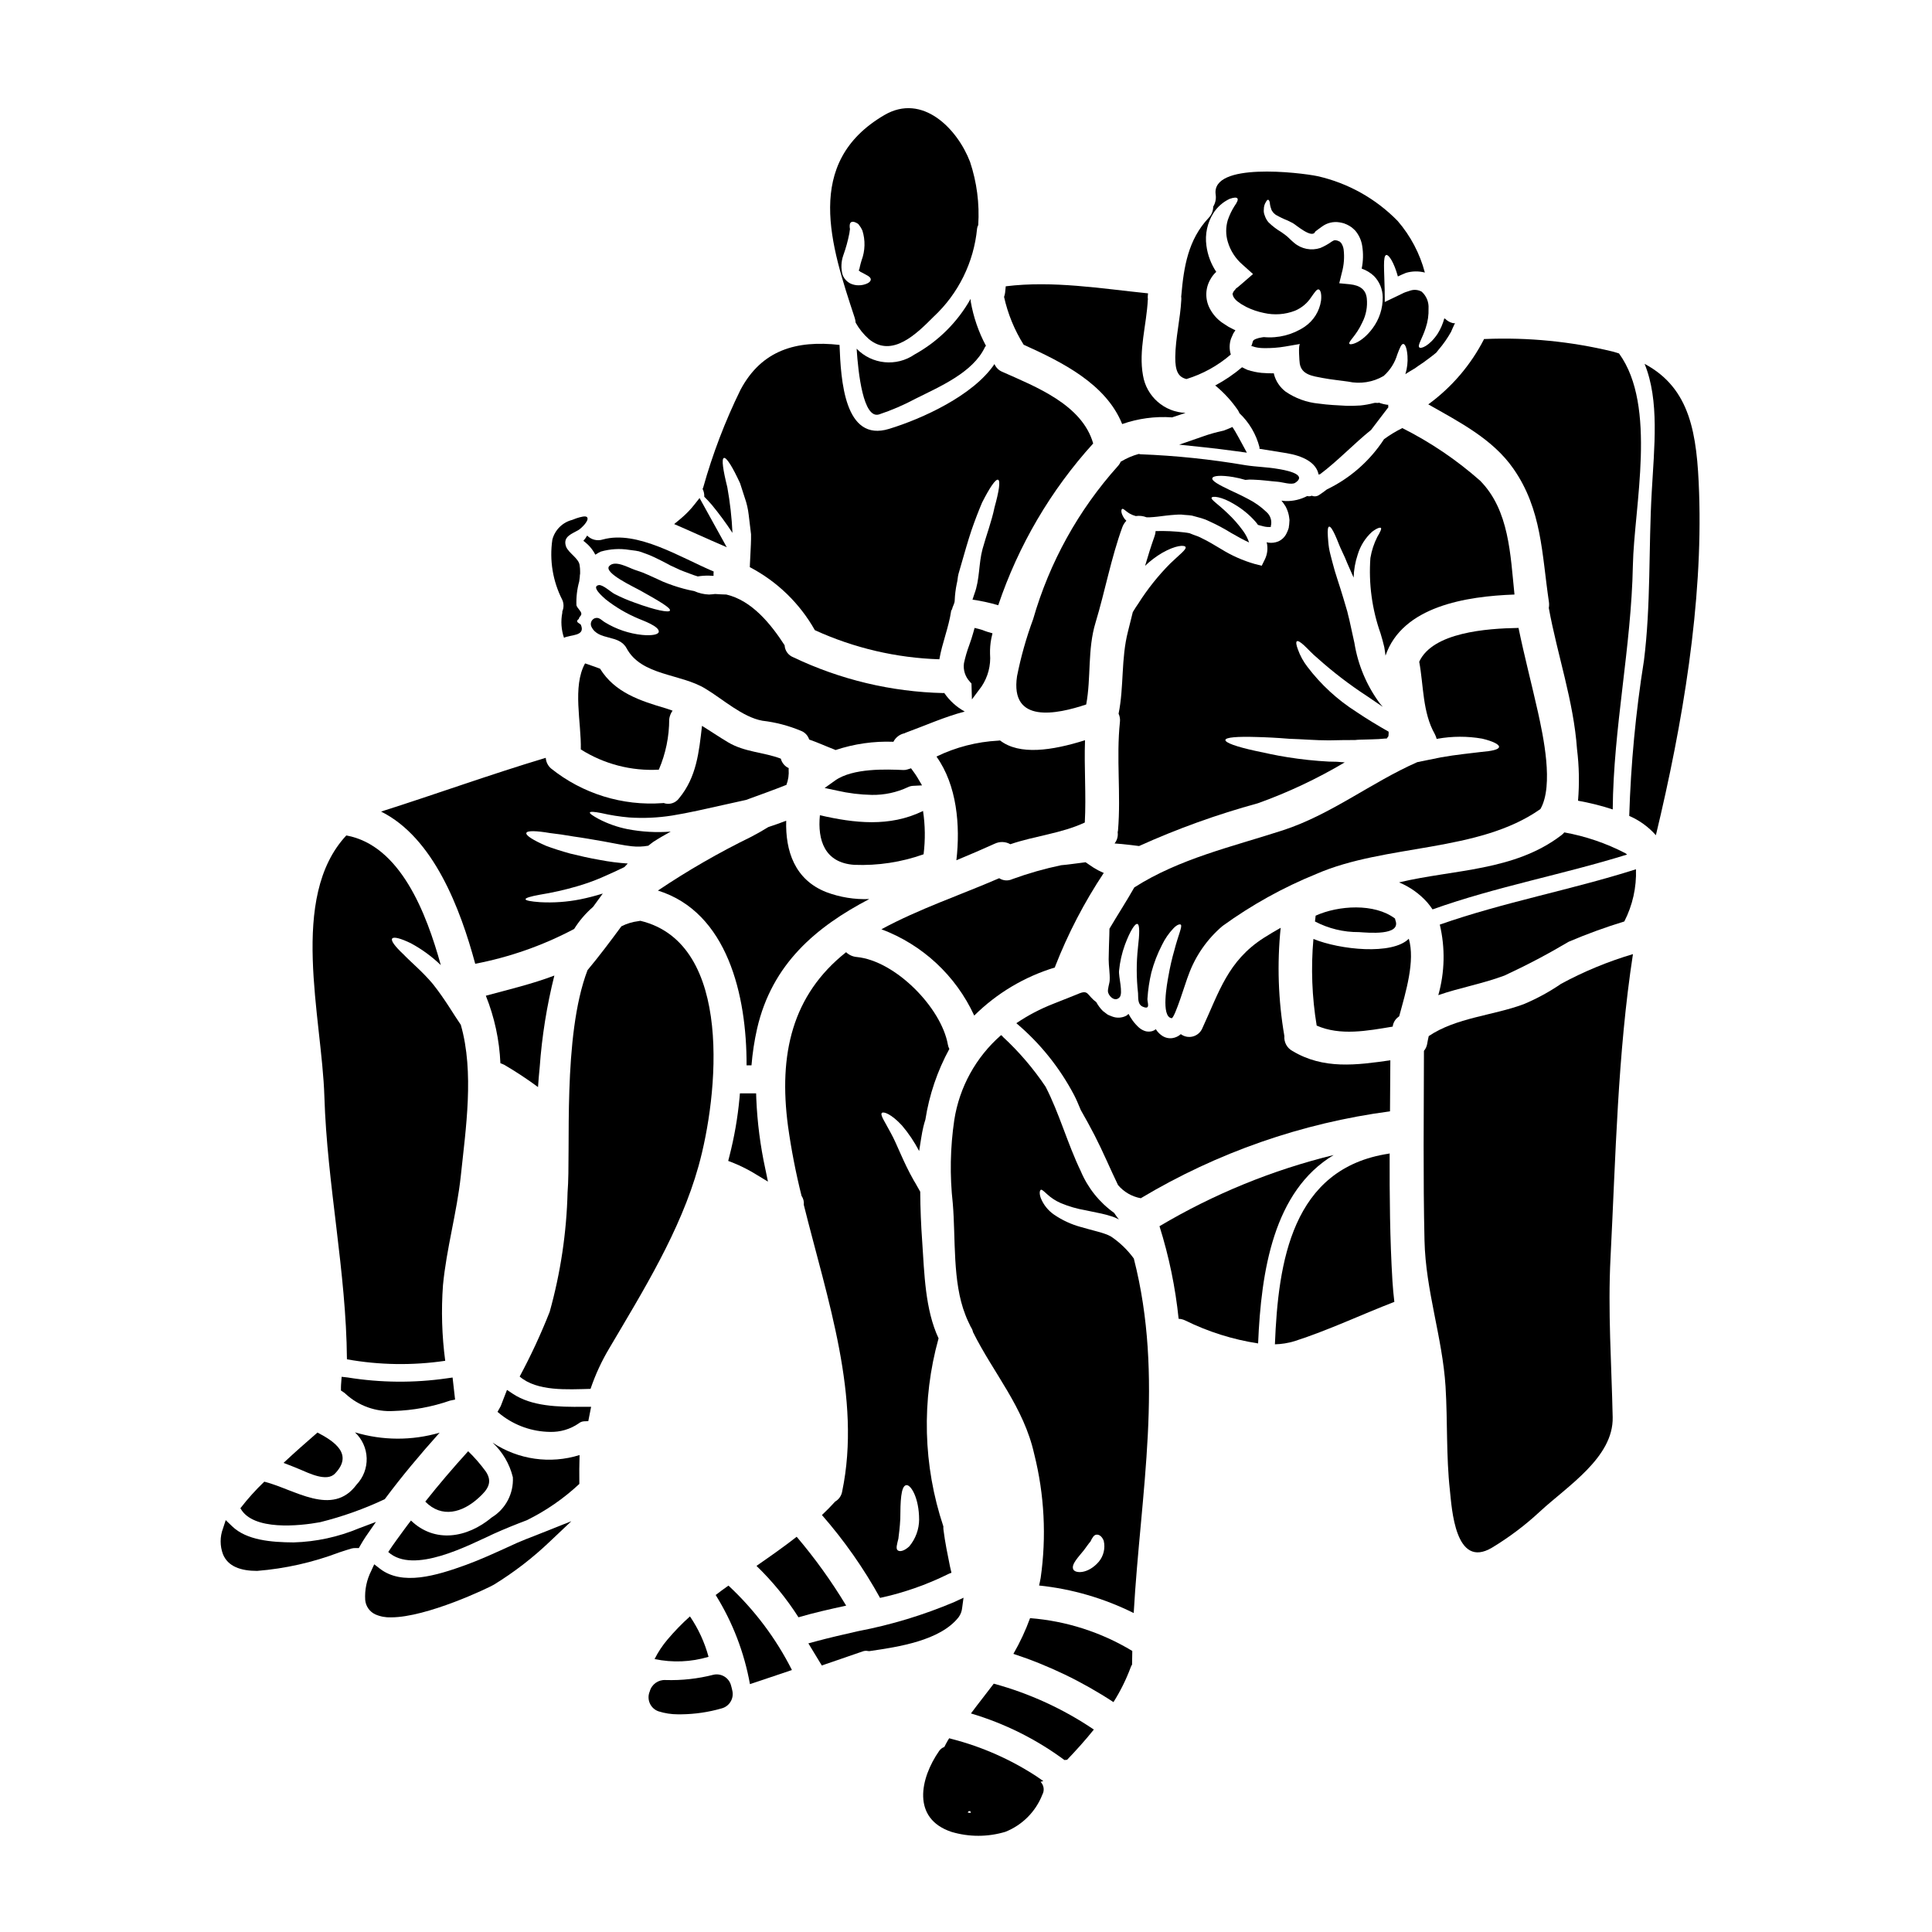 <?xml version="1.0" encoding="UTF-8"?>
<!-- Uploaded to: ICON Repo, www.iconrepo.com, Generator: ICON Repo Mixer Tools -->
<svg fill="#000000" width="800px" height="800px" version="1.1" viewBox="144 144 512 512" xmlns="http://www.w3.org/2000/svg">
 <g>
  <path d="m370.39 373.19c6.246 0.25 12.48-0.699 18.367-2.793 0.48-3.824 0.434-7.695-0.148-11.508-0.035 0.035-0.074 0.066-0.121 0.086-8.75 4.242-18.066 3.176-27.207 1.07-0.648 6.555 1.219 12.609 9.109 13.145z"/>
  <path d="m441.39 256.38c4.207-1.473 8.668-2.078 13.113-1.781 0 0.031 0 0.031 0.031 0.031 1.215-0.395 2.434-0.789 3.648-1.215-5.637-0.207-10.348-4.348-11.277-9.91-1.215-6.648 0.953-13.41 1.277-20.074h0.004c-0.004-0.031 0.008-0.062 0.027-0.086-0.055-0.336-0.066-0.676-0.027-1.012 0.027-0.203 0.027-0.395 0.059-0.59-12.52-1.277-25.133-3.414-37.711-1.871-0.059 0.59-0.117 1.156-0.176 1.719-0.055 0.375-0.145 0.742-0.27 1.098 0.996 4.488 2.754 8.773 5.191 12.668 10.148 4.586 21.805 10.352 26.109 21.023z"/>
  <path d="m523.64 385c16.855-6.023 34.508-9.227 51.562-14.539v-0.004c-0.145-0.133-0.305-0.25-0.473-0.352-5.086-2.641-10.535-4.496-16.172-5.512-0.242 0.301-0.52 0.562-0.832 0.789-12.461 9.496-28.34 8.988-42.961 12.461 2.875 1.191 5.441 3.016 7.508 5.34 0.492 0.578 0.949 1.184 1.367 1.816z"/>
  <path d="m458.43 244.45c4.324-1.332 8.324-3.543 11.746-6.5-0.426-1.375-0.406-2.852 0.062-4.211 0.176-0.418 0.359-0.789 0.535-1.215 0.027-0.031 0.148-0.301 0.148-0.301 0.031-0.055 0.07-0.102 0.117-0.145l0.145-0.238 0.207-0.324 0.004-0.004c-0.145-0.043-0.281-0.105-0.414-0.18l-1.426-0.738c-0.594-0.359-1.18-0.789-1.777-1.156v-0.004c-1.332-0.961-2.418-2.223-3.176-3.68-1.285-2.438-1.219-5.363 0.176-7.742 0.402-0.734 0.922-1.398 1.543-1.965-1.391-2.086-2.285-4.461-2.609-6.945-0.426-3.016 0.238-6.086 1.871-8.66 1.051-1.617 2.527-2.91 4.269-3.738 1.129-0.395 1.844-0.445 2.078-0.117s-0.059 1.008-0.742 1.969h-0.004c-0.75 1.18-1.359 2.445-1.809 3.769-0.562 1.875-0.562 3.879 0 5.754 0.695 2.367 2.062 4.481 3.938 6.082l2.754 2.465-3.324 2.879-0.004-0.004c-0.383 0.355-0.789 0.68-1.215 0.98-0.176 0.355-0.621 0.652-0.68 0.922-0.355 0.562-0.148 0.68 0.027 1.242 0.285 0.5 0.668 0.934 1.129 1.277l0.922 0.652 1.395 0.789h-0.004c1.469 0.723 3.027 1.25 4.629 1.574 2.754 0.633 5.633 0.426 8.266-0.598 1.766-0.746 3.262-2.008 4.305-3.617 0.891-1.246 1.426-2.106 1.93-2.019 0.445 0.059 0.859 1.039 0.652 2.938-0.402 2.82-1.977 5.34-4.332 6.945-3.184 2.137-7.008 3.109-10.828 2.754-0.148 0.031-0.301 0.031-0.445 0.059-1.215 0.18-2.363 0.594-2.434 1.012-0.031 0-0.031 0.059-0.031 0.059s0 0.027-0.027 0.059h0.004c-0.109 0.422-0.242 0.836-0.395 1.246 0.27-0.117 0.09 0 0.332 0 0.211 0.086 0.426 0.152 0.648 0.207 0.75 0.18 1.516 0.27 2.285 0.27 1.91 0.043 3.816-0.094 5.695-0.414l3.977-0.684c-0.535 0.117-0.176 4.723-0.09 5.223 0.508 2.969 3.445 3.293 6.086 3.797 2.133 0.414 4.688 0.652 6.691 0.949 3.223 0.711 6.594 0.184 9.445-1.484 1.719-1.52 2.973-3.496 3.621-5.695 0.652-1.719 1.066-2.789 1.574-2.789 0.508 0 0.98 1.098 1.129 3.176 0.113 1.629-0.078 3.269-0.562 4.832 0.648-0.414 1.273-0.832 1.969-1.215l0.328-0.203-0.004-0.004c0.027-0.016 0.059-0.023 0.09-0.031l0.176-0.117 0.742-0.535c0.535-0.355 1.039-0.711 1.574-1.066 1.18-0.891 2.363-1.719 3.324-2.551 0.203-0.27 0.414-0.535 0.621-0.789h0.004c1.25-1.461 2.356-3.043 3.293-4.723 0.234-0.594 0.504-1.156 0.738-1.66h0.004c0.086-0.223 0.184-0.441 0.293-0.652-0.199 0.062-0.418 0.062-0.621 0-0.746-0.188-1.426-0.578-1.969-1.125-0.09-0.031-0.148-0.09-0.238-0.117v-0.004c-0.379 1.426-0.969 2.785-1.746 4.035-2.168 3.289-4.543 4.152-4.894 3.648-0.504-0.562 0.789-2.285 1.719-5.191h-0.004c0.555-1.648 0.805-3.379 0.742-5.117 0.109-1.68-0.559-3.316-1.809-4.445-0.883-0.496-1.934-0.613-2.906-0.328-0.594 0.234-1.215 0.355-1.812 0.621-0.594 0.27-1.215 0.594-1.777 0.863l-3.293 1.574-0.027-3.113c-0.09-5.195-0.535-9.172 0.445-9.348 0.652-0.086 2.016 1.93 3.055 5.695 0.68-0.355 1.395-0.621 2.137-0.949h-0.004c1.633-0.48 3.367-0.512 5.016-0.086-1.328-5.051-3.797-9.727-7.211-13.68-5.789-5.926-13.172-10.051-21.254-11.871-4.746-0.977-28.219-3.766-26.969 4.894v0.004c0.164 1.102-0.07 2.227-0.656 3.176 0.004 1.121-0.43 2.195-1.215 2.996-5.43 5.754-6.586 12.988-7.238 20.59 0 0.09-0.031 0.148-0.031 0.238 0.039 0.285 0.051 0.574 0.031 0.859-0.27 5.117-1.543 10.09-1.602 15.191-0.023 3.625 0.746 5.285 2.973 5.824zm20.504-44.977-0.004-0.004c-0.012-0.695 0.184-1.383 0.562-1.965 0.207-0.395 0.418-0.594 0.594-0.562s0.297 0.27 0.414 0.68c0.039 0.578 0.16 1.148 0.359 1.691 0.074 0.312 0.227 0.598 0.445 0.832 0.145 0.328 0.504 0.504 0.789 0.789v-0.004c1.012 0.578 2.062 1.086 3.148 1.512l1.367 0.684c0.789 0.414 5.164 4.301 5.934 2.254 0.059-0.09 0.918-0.684 1.84-1.367l-0.004 0.004c1.316-0.961 2.961-1.355 4.57-1.098 0.414 0.062 0.824 0.156 1.227 0.277l0.738 0.301v-0.004c0.445 0.211 0.871 0.457 1.273 0.742 0.328 0.27 0.652 0.562 0.953 0.863v-0.004c0.996 1.176 1.645 2.602 1.867 4.125 0.312 1.98 0.262 4-0.145 5.965 1.215 0.418 2.324 1.086 3.262 1.969 1.461 1.5 2.289 3.508 2.312 5.606 0.035 2.977-0.914 5.879-2.699 8.266-2.91 3.938-5.996 4.543-6.141 4.066-0.328-0.562 1.805-2.074 3.441-5.668v-0.004c0.992-1.949 1.398-4.141 1.18-6.316-0.238-2.312-1.723-3.473-4.484-3.766l-2.816-0.27 0.684-2.789c0.566-2.016 0.727-4.121 0.473-6.199-0.09-0.617-0.324-1.207-0.68-1.719-0.086-0.062-0.164-0.133-0.234-0.211-0.031-0.031-0.062-0.031-0.062-0.09l-0.68-0.297c-0.117-0.031-0.207-0.031-0.297-0.059-0.395-0.059-0.418-0.148-1.156 0.297h-0.004c-0.953 0.684-1.977 1.262-3.059 1.719-2.391 0.793-5.023 0.277-6.941-1.359-0.828-0.684-1.305-1.219-1.777-1.633l-0.445-0.355c-0.059-0.055-0.117-0.105-0.18-0.148l-0.207-0.148c-0.27-0.176-0.531-0.395-0.789-0.562v-0.004c-1.227-0.723-2.363-1.586-3.383-2.582-0.461-0.527-0.801-1.145-1.008-1.809-0.227-0.52-0.312-1.086-0.242-1.648z"/>
  <path d="m428.61 434.13c0.59 1.125 1.18 2.519 1.805 4.035 1.273 2.223 2.523 4.481 3.68 6.734 2.223 4.328 4.094 8.812 6.203 13.176l0.004-0.004c1.543 1.82 3.672 3.047 6.019 3.473 20.215-12.102 42.688-19.938 66.043-23.027l0.09-13.527c-8.93 1.273-17.711 2.492-25.977-2.492-1.418-0.777-2.246-2.32-2.106-3.934-1.633-9.477-1.961-19.129-0.98-28.691-1.512 0.863-3.027 1.75-4.512 2.699-9.523 6.113-11.809 14.359-16.227 23.883-0.438 1.078-1.352 1.891-2.473 2.207-1.117 0.312-2.32 0.09-3.254-0.602-0.605 0.547-1.359 0.91-2.164 1.039-0.941 0.148-1.902-0.051-2.703-0.566-0.543-0.348-1.027-0.789-1.422-1.305-0.125-0.148-0.234-0.305-0.328-0.477-0.277 0.23-0.602 0.406-0.949 0.508-0.57 0.156-1.176 0.164-1.75 0.027-0.66-0.191-1.266-0.523-1.781-0.98-0.637-0.578-1.215-1.227-1.719-1.93-0.383-0.539-0.73-1.102-1.039-1.688-0.172 0.176-0.363 0.332-0.562 0.473-1.176 0.621-2.562 0.699-3.797 0.211l-0.68-0.27-0.328-0.145-0.18-0.09-0.395-0.297c-0.059-0.031-0.859-0.652-0.859-0.652-0.695-0.699-1.285-1.496-1.754-2.363-2.582-1.871-1.93-3.445-4.926-2.106-0.625 0.266-1.215 0.504-1.844 0.738-1.512 0.621-3.023 1.18-4.566 1.812h0.008c-3.465 1.344-6.766 3.074-9.844 5.16 6.262 5.281 11.445 11.723 15.266 18.969z"/>
  <path d="m423.56 400.39c0.023-0.074 0.039-0.156 0.051-0.234 3.402-8.715 7.731-17.043 12.906-24.832l-0.27-0.09h0.004c-0.852-0.379-1.672-0.812-2.461-1.309-0.789-0.504-1.426-0.977-1.969-1.336v0.004c-0.035-0.039-0.074-0.066-0.121-0.09-2.254 0.266-4.449 0.621-6.496 0.789-4.383 0.918-8.695 2.144-12.906 3.676-1.129 0.535-2.453 0.449-3.5-0.234-10.352 4.481-21.254 8.129-31.211 13.527h-0.004c10.895 4.086 19.734 12.305 24.598 22.875 5.977-5.93 13.32-10.305 21.379-12.746z"/>
  <path d="m384.65 352.59c0.398-0.191 0.828-0.305 1.27-0.332l2.43-0.125-1.234-2.094c-0.328-0.543-0.68-1.07-1.062-1.574l-0.617-0.855-1 0.316c-0.348 0.109-0.719 0.156-1.086 0.137-4.328-0.184-13.312-0.578-18.055 2.793l-2.754 1.969 3.285 0.695v0.004c3.023 0.691 6.109 1.074 9.207 1.133 3.324 0.055 6.613-0.652 9.617-2.066z"/>
  <path d="m298.6 287.32c0.395 0.301 0.738 0.594 1.125 0.953l0.004-0.004c0.832 0.789 1.523 1.711 2.043 2.731 0.469-0.32 0.969-0.602 1.484-0.832 2.441-0.695 5.004-0.848 7.508-0.445 0.594 0.059 1.18 0.148 1.777 0.234l0.418 0.09 0.234 0.027 0.117 0.031 0.359 0.117h0.059l0.738 0.27 0.004 0.004c1.047 0.344 2.07 0.758 3.059 1.242 1.066 0.508 2.106 1.039 2.906 1.457 0.805 0.465 1.637 0.883 2.492 1.242 1.512 0.789 3.289 1.34 4.891 1.969 0.395 0.117 0.711 0.234 1.098 0.355h0.004c0.992-0.168 1.996-0.234 3-0.207 0.395 0 0.789 0.027 1.18 0.059v0.004c-0.02-0.387-0.008-0.773 0.031-1.16-8.695-3.652-20.234-11.02-29.375-8.484-1.469 0.465-3.074 0.066-4.152-1.039-0.277 0.5-0.613 0.965-1.004 1.387z"/>
  <path d="m293.02 306.02c-0.016 0.117-0.016 0.238 0 0.355-0.441 2.219-0.285 4.508 0.445 6.644 1.629-0.863 5.781-0.355 4.481-3.414-0.148-0.328-0.949-0.531-0.98-0.918-0.059-0.508 0.445-0.508 0.477-0.789 0-0.418 0.621-0.652 0.621-1.246-0.031-0.738-1.129-1.484-1.309-2.281l0.004 0.004c-0.078-2.125 0.172-4.25 0.742-6.301 0.059-0.395 0.086-0.742 0.145-1.129 0.004-0.316 0.031-0.637 0.094-0.949 0-0.445 0-0.891-0.031-1.336 0.031-0.059-0.086-0.477-0.086-0.711-0.09-1.93-2.969-3.352-3.621-5.117-0.922-2.672 1.602-3.352 3.383-4.422 0.625-0.395 2.82-2.438 2.227-3.293-0.328-0.535-1.75-0.117-2.852 0.234-0.445 0.176-0.859 0.328-1.098 0.418v0.004c-2.582 0.648-4.606 2.652-5.281 5.227-0.809 5.477 0.117 11.066 2.641 15.992 0.418 0.965 0.418 2.062 0 3.027z"/>
  <path d="m370.75 229.5c0.906 1.625 2.082 3.09 3.473 4.328 6.199 5.191 12.785-1.484 17.176-5.875 6.586-6.125 10.691-14.457 11.539-23.41 0.039-0.312 0.141-0.617 0.301-0.887 0.371-5.676-0.367-11.371-2.168-16.766-3.348-8.754-12.594-18.305-22.695-12.402-21.57 12.594-14.168 34.637-7.871 53.73 0.137 0.414 0.219 0.844 0.246 1.281zm-3.473-12.73c-0.449-1.688-0.375-3.473 0.207-5.117 0.684-1.895 1.219-3.84 1.602-5.816 0.031-0.328 0.062-0.531 0.121-0.859 0.117-0.27-0.059-0.652-0.031-0.922-0.027-0.594 0.09-1.008 0.395-1.18 0.305-0.172 0.711-0.148 1.246 0.117 0.27 0.176 0.562 0.203 0.832 0.621 0.355 0.445 0.652 0.934 0.887 1.453 0.82 2.59 0.746 5.383-0.207 7.926-0.395 1.242-0.594 2.363-0.621 2.465-0.207 0.059-0.117-0.031-0.148 0.145 0.207 0.148 0.301 0.418 0.684 0.535 1.273 0.711 2.551 1.18 2.519 1.93 0 0.355-0.27 0.68-0.789 0.98v-0.004c-0.762 0.383-1.609 0.578-2.465 0.562-0.715 0-1.422-0.148-2.078-0.441-1.004-0.484-1.777-1.344-2.152-2.394z"/>
  <path d="m328.98 285.67c1.242 0.562 2.473 1.113 3.68 1.637l3.938 1.715-7.207-13.035-1.34 1.695v0.004c-1.051 1.34-2.238 2.566-3.539 3.664l-1.852 1.535 2.203 0.957c1.391 0.602 2.766 1.223 4.117 1.828z"/>
  <path d="m332.6 277.74c1.973 2.391 3.812 4.887 5.512 7.477-0.188-4.059-0.645-8.102-1.367-12.102-1.125-4.512-1.574-7.477-0.918-7.746 0.656-0.27 2.254 2.254 4.301 6.691 0.395 1.18 0.789 2.461 1.242 3.856h0.004c0.516 1.461 0.863 2.977 1.039 4.512 0.207 1.629 0.414 3.348 0.621 5.16 0.031 1.777-0.086 3.621-0.176 5.512-0.027 0.789-0.059 1.574-0.117 2.344l-0.031 0.863v-0.004c7.238 3.785 13.227 9.586 17.238 16.699 10.375 4.738 21.59 7.359 32.992 7.715 0.738-4.301 2.465-8.395 3.117-12.758 0-0.176 0.176-0.355 0.266-0.535 0.117-0.738 0.684-1.484 0.684-2.281 0.059-1.523 0.246-3.043 0.562-4.539 0.234-0.832 0.207-1.66 0.445-2.523 0.207-0.789 0.445-1.574 0.68-2.363 0.922-3.203 1.812-6.348 2.731-9.109 0.98-2.852 1.969-5.371 2.848-7.445 2.019-3.977 3.594-6.297 4.242-6.023 0.648 0.277 0.238 3.023-0.949 7.297-0.789 3.824-2.164 7.356-3.172 11.02-1.07 3.918-0.711 8.074-2.168 11.93-0.176 0.531-0.328 1.008-0.504 1.512v0.008c2.309 0.332 4.59 0.828 6.824 1.484 5.348-15.871 13.914-30.465 25.16-42.871-2.93-10.301-15.207-15.027-24.113-18.996-0.926-0.387-1.66-1.121-2.047-2.047-5.609 8.336-19.168 14.508-27.922 17.176-11.867 3.652-12.785-12.965-13.141-22.25-11.391-1.273-20.621 1.309-26.258 11.926-4.074 8.316-7.383 16.984-9.879 25.902-0.035 0.117-0.086 0.227-0.152 0.328 0.324 0.641 0.477 1.355 0.445 2.074 0.598 0.594 1.27 1.305 1.961 2.109z"/>
  <path d="m401.22 223.21c-3.484 6.188-8.621 11.285-14.836 14.719-4.805 3.316-11.305 2.676-15.367-1.516 0.418 6.438 1.75 18.691 5.934 17.418 3.367-1.121 6.633-2.531 9.762-4.211 6.297-3.148 15.102-6.883 18.273-13.559 0.059-0.176 0.207-0.27 0.301-0.418v-0.004c-1.965-3.676-3.324-7.641-4.035-11.746-0.031-0.227 0-0.445-0.031-0.684z"/>
  <path d="m365.32 541.94c-1.125 1.246-2.281 2.406-3.5 3.562h0.004c5.902 6.75 11.062 14.109 15.398 21.957 6.246-1.348 12.305-3.465 18.035-6.297 0.289-0.145 0.586-0.266 0.891-0.359-0.148-0.648-0.297-1.242-0.395-1.688-0.652-3.234-1.309-6.406-1.719-9.676-0.039-0.305-0.051-0.613-0.031-0.918-5.383-16.117-5.828-33.473-1.273-49.844-3.59-7.656-3.766-17.297-4.328-25.512-0.328-4.512-0.504-8.988-0.535-13.355l-1.328-2.348-0.395-0.652c-2.879-5.074-4.394-9.551-6.055-12.52-1.484-2.848-2.969-4.894-2.363-5.367 0.477-0.395 2.551 0.355 5.281 3.32l0.004-0.004c1.773 2.086 3.305 4.367 4.57 6.797 0.395-2.363 0.68-4.598 1.125-6.438 0.176-0.707 0.355-1.336 0.535-1.898v-0.004c1.023-6.559 3.172-12.891 6.348-18.719-0.199-0.359-0.336-0.75-0.395-1.156-1.75-9.82-13.945-22.223-24.152-23.203h0.004c-1.059-0.09-2.055-0.539-2.82-1.273-14.332 11.363-17.922 27.086-15.398 46.074 0.867 6.227 2.066 12.398 3.59 18.5 0.48 0.688 0.691 1.527 0.594 2.359 6.231 25.07 15.352 51.121 10.176 75.965-0.184 1.133-0.871 2.125-1.867 2.695zm16.762 9.793c0.148-1.156 0.395-3.027 0.504-5.223 0.031-4.422 0.117-8.691 1.574-8.93 1.242-0.207 3.414 3.473 3.414 9.109h0.004c-0.016 2.606-0.941 5.121-2.613 7.117-1.367 1.277-2.519 1.457-3.027 1.07-0.625-0.414-0.207-1.66 0.148-3.144z"/>
  <path d="m269.94 399.41c9.125-1.75 17.938-4.848 26.148-9.191 0.031 0 0.031 0 0.059-0.031h0.004c1.367-2.191 3.059-4.16 5.012-5.848 0.863-1.18 1.723-2.363 2.582-3.543-1.969 0.617-3.969 1.133-5.992 1.543-3.5 0.691-7.07 0.941-10.629 0.746-2.523-0.18-3.856-0.449-3.856-0.789s1.336-0.742 3.738-1.18c3.336-0.539 6.633-1.281 9.879-2.223 2.211-0.637 4.383-1.41 6.5-2.316 1.18-0.535 2.402-1.07 3.648-1.633 0.789-0.355 1.602-0.789 2.434-1.156 0.297-0.328 0.594-0.652 0.891-0.949h-0.004c-2.481-0.16-4.949-0.477-7.387-0.949-2.785-0.477-5.461-1.098-7.871-1.691-2.434-0.68-4.602-1.367-6.379-2.047-3.414-1.484-5.43-2.754-5.223-3.414 0.203-0.656 2.582-0.594 6.262 0.031 1.812 0.203 3.938 0.504 6.297 0.918 2.402 0.328 4.984 0.789 7.801 1.273 2.816 0.488 5.434 1.098 7.566 1.309h-0.004c1.465 0.164 2.945 0.113 4.394-0.148 0.445-0.324 0.863-0.707 1.309-1.008 1.512-0.98 3.055-1.871 4.629-2.727h-0.004c-3.828 0.289-7.68 0.07-11.453-0.656-2.644-0.527-5.203-1.426-7.598-2.672-1.629-0.891-2.492-1.48-2.363-1.746 0.129-0.27 1.129-0.207 2.938 0.145 2.465 0.57 4.961 0.965 7.481 1.18 3.785 0.254 7.586 0.086 11.336-0.504 4.301-0.684 9.109-1.812 14.328-2.969l5.312-1.18c3.543-1.305 7.086-2.551 10.559-3.938v0.004c0.035-0.023 0.078-0.035 0.117-0.031 0.504-1.305 0.707-2.703 0.598-4.094-0.031-0.117 0.031-0.234 0.031-0.355-1.047-0.48-1.82-1.406-2.109-2.523-4.629-1.75-9.52-1.691-13.973-4.328-2.344-1.395-4.598-2.938-6.91-4.359-0.789 6.883-1.426 13.559-6.055 19.168h-0.004c-0.926 1.309-2.617 1.832-4.125 1.273-0.086 0-0.148 0.031-0.234 0.031-10.672 0.793-21.246-2.488-29.594-9.184-0.824-0.715-1.324-1.73-1.395-2.816-14.656 4.387-29.047 9.613-43.641 14.242 13.941 6.934 21.031 25.828 24.949 40.336z"/>
  <path d="m374.37 382.26c-3.883 0.156-7.754-0.469-11.391-1.836-8.395-3.293-10.859-10.945-10.629-18.93-1.543 0.594-3.113 1.156-4.746 1.691-1.484 0.918-2.996 1.777-4.481 2.551h0.004c-8.578 4.184-16.855 8.949-24.773 14.273 18.426 5.723 23.559 27.77 23.496 46.312h1.305c0.262-3.266 0.758-6.508 1.48-9.703 3.953-17.238 15.73-27.031 29.734-34.359z"/>
  <path d="m346.04 335c3.512 0.406 6.945 1.305 10.207 2.668 1.047 0.391 1.859 1.246 2.191 2.312 2.285 0.789 4.484 1.812 6.738 2.668 0.086 0.031 0.145 0.09 0.234 0.121l0.004 0.004c4.941-1.648 10.141-2.391 15.348-2.195 0.598-1.164 1.688-1.996 2.969-2.258 0.066-0.047 0.137-0.086 0.211-0.117 5.281-1.93 10.383-4.242 15.723-5.637-2.172-1.195-4.031-2.883-5.43-4.926-0.059 0-0.117 0.031-0.207 0.031-13.793-0.312-27.367-3.551-39.816-9.496-1.316-0.52-2.211-1.762-2.281-3.176-3.68-5.668-8.66-11.84-15.43-13.441-0.891-0.027-1.871-0.059-2.996-0.145-0.508 0.059-1.012 0.117-1.602 0.145-1.359-0.047-2.695-0.359-3.938-0.918-0.508-0.117-0.98-0.176-1.457-0.301v0.004c-1.824-0.426-3.617-0.969-5.367-1.629-0.973-0.348-1.926-0.754-2.852-1.219-0.859-0.395-1.719-0.789-2.609-1.18-0.922-0.43-1.875-0.797-2.848-1.098l-0.68-0.234c-1.633-0.562-5.164-2.641-6.691-0.98-1.66 1.781 6.691 5.609 8.246 6.5 4.988 2.789 8.133 4.629 7.832 5.309-0.234 0.594-3.793-0.059-9.344-2.106v-0.004c-1.82-0.637-3.594-1.398-5.312-2.281-0.949-0.477-3.148-2.551-4.215-2.363-2.106 0.395 1.098 3.113 1.871 3.797v0.004c2.664 2.09 5.598 3.812 8.723 5.113 0.922 0.414 5.582 2.016 5.312 3.5-0.121 0.68-1.781 1.039-4.394 0.789h0.004c-3.488-0.363-6.848-1.5-9.844-3.324-0.953-0.562-1.605-1.543-2.789-1.07-0.418 0.188-0.738 0.539-0.891 0.973-0.148 0.434-0.109 0.91 0.105 1.316 1.871 3.707 7.269 1.898 9.285 5.637 3.938 7.328 14.332 6.691 20.887 10.711 4.539 2.711 9.82 7.543 15.102 8.496z"/>
  <path d="m344.38 433.75h-4.293l-0.117 1.348h-0.004c-0.48 5.156-1.371 10.27-2.66 15.285l-0.324 1.27 1.23 0.469 0.004 0.004c2.227 0.895 4.371 1.988 6.402 3.262l2.898 1.75-0.688-3.312c-1.336-6.137-2.137-12.375-2.402-18.645z"/>
  <path d="m522.51 251.16c8.188 4.656 17.059 9.168 22.52 17 7.598 10.828 7.566 22.695 9.445 35.332 0.078 0.543 0.07 1.094-0.027 1.633 2.281 12.488 6.586 24.688 7.477 37.391 0.562 4.539 0.652 9.121 0.27 13.68 3.113 0.559 6.188 1.332 9.195 2.312 0.176-21.648 4.926-42.992 5.34-64.68 0.324-15.633 6.496-42.219-3.68-56.164-0.562-0.148-1.098-0.328-1.691-0.504-11.043-2.672-22.406-3.789-33.762-3.32-0.098 0.016-0.199 0.016-0.297 0-3.5 6.856-8.566 12.785-14.789 17.32z"/>
  <path d="m492.66 386.66c-0.059 0.504-0.117 1.039-0.176 1.543 3.594 1.883 7.598 2.852 11.656 2.816 2.363 0.148 11.305 1.039 9.645-3.172-0.043-0.137-0.074-0.273-0.09-0.418-5.43-4.125-15.012-3.496-21.035-0.77z"/>
  <path d="m551.54 332.57c-1.66-7.418-3.59-14.75-5.117-22.164-8.512 0.145-22.727 1.18-26.316 8.957 1.18 6.379 0.863 13.41 4.125 19.168v0.004c0.215 0.414 0.383 0.852 0.504 1.301 0.082-0.004 0.164-0.023 0.238-0.059 3.902-0.695 7.898-0.707 11.805-0.027 2.879 0.68 4.539 1.543 4.481 2.191-0.059 0.711-1.902 1.098-4.777 1.34-2.727 0.355-6.469 0.68-10.629 1.426-2.195 0.445-4.301 0.891-6.262 1.273-12.254 5.398-22.727 13.855-35.633 18.066-13.438 4.359-27.355 7.477-39.359 15.133-2.074 3.676-4.422 7.266-6.586 10.945 0 0.504 0 1.008-0.031 1.574-0.059 1.867-0.145 4.121-0.176 6.527 0 1.84 0.359 3.738 0.27 5.547-0.027 0.895-0.652 2.438-0.414 3.266 0.395 1.273 1.93 2.461 3.023 1.273 1.039-1.07-0.324-5.578-0.117-7.086l-0.004 0.004c0.223-2.344 0.746-4.648 1.555-6.859 1.367-3.648 2.641-5.668 3.293-5.512s0.594 2.613 0.148 6.297h0.004c-0.438 4.004-0.426 8.047 0.027 12.051 0.09 1.156-0.207 2.969 1.273 3.59 2.168 0.922 1.129-1.18 1.215-2.164l0.004-0.004c0.152-2.328 0.5-4.641 1.039-6.914 0.672-2.527 1.617-4.973 2.816-7.297 0.781-1.625 1.812-3.117 3.059-4.422 0.98-1.008 1.66-1.129 1.93-0.949 0.445 0.504-0.652 2.668-1.691 6.691-0.664 2.305-1.199 4.641-1.605 7.004-0.297 1.66-2.047 10.711 0.863 11.094 0.859 0 3.856-10.027 4.449-11.395 1.82-5.066 4.941-9.57 9.051-13.051 7.695-5.574 16.031-10.199 24.832-13.777 18.367-8.012 42.992-5.609 59.398-17.207 3.609-6.285 0.703-19.52-0.684-25.836z"/>
  <path d="m511.74 251.28c-0.781-0.098-1.551-0.285-2.289-0.562-0.445 0.176-0.891-0.062-1.336 0.086h0.004c-1.18 0.309-2.379 0.527-3.59 0.652l-1.93 0.09h-1.691c-2.519-0.148-4.746-0.207-7.477-0.594h-0.004c-3.152-0.301-6.176-1.402-8.781-3.203-1.449-1.125-2.504-2.684-2.996-4.453-0.027-0.148-0.027-0.234-0.059-0.355-1.066 0-2.137-0.031-3.231-0.121h-0.004c-1.27-0.125-2.523-0.391-3.738-0.785-0.477-0.203-0.949-0.445-1.457-0.707v-0.004c-2.195 1.859-4.582 3.477-7.121 4.836 0.031 0.031 0.09 0.059 0.121 0.09h0.004c2.258 1.871 4.246 4.047 5.902 6.469 0.156 0.25 0.285 0.512 0.395 0.785 2.586 2.445 4.426 5.57 5.312 9.016 0.016 0.141 0.016 0.281 0 0.418l7.18 1.156c4.242 0.711 7.871 2.434 8.484 5.664l0.004 0.004c0.125-0.047 0.258-0.074 0.391-0.09 4.805-3.621 8.898-8.012 13.527-11.75 1.602-2.137 3.113-4.066 4.57-5.996v0.004c-0.051-0.223-0.062-0.453-0.031-0.68z"/>
  <path d="m445.79 264.3c-1.625 0.441-3.184 1.102-4.629 1.969-0.051 0.012-0.102 0.031-0.148 0.059-0.191 0.449-0.457 0.859-0.789 1.219-10.445 11.645-18.113 25.508-22.434 40.543-1.82 4.922-3.25 9.98-4.269 15.129-1.871 12.672 10.5 10.09 18.332 7.477 1.336-7.121 0.301-14.598 2.492-21.75 2.523-8.363 4.098-17.027 7.086-25.246 0.234-0.629 0.598-1.207 1.066-1.691-0.145-0.176-0.328-0.328-0.473-0.504-1.098-1.574-0.895-2.406-0.684-2.609 0.301-0.27 1.012 0.621 2.047 1.215v0.004c0.504 0.281 1.039 0.5 1.602 0.648 0.961-0.145 1.945-0.031 2.848 0.324 0.309 0.016 0.613 0.016 0.922 0 1.242-0.059 2.641-0.234 4.242-0.445 0.789-0.086 1.629-0.176 2.551-0.234 0.543-0.043 1.086-0.055 1.629-0.031 0.418 0.062 0.863 0.09 1.309 0.121s0.891 0.059 1.395 0.145l1.633 0.445c1.074 0.262 2.121 0.641 3.113 1.133 1.91 0.867 3.766 1.859 5.547 2.965 1.691 0.977 3.293 1.867 4.836 2.578h0.004c-0.363-1.094-0.895-2.121-1.574-3.055-1.219-1.691-2.598-3.262-4.125-4.688-2.578-2.492-4.387-3.543-4.242-4.094 0.145-0.551 2.672-0.359 6.055 1.719l-0.004 0.004c2.062 1.203 3.922 2.727 5.512 4.512 0.266 0.301 0.512 0.617 0.738 0.945 0.359 0.09 0.742 0.207 1.129 0.297h0.004c0.652 0.195 1.332 0.289 2.012 0.266 0.562-0.086 0.238-0.234 0.238-0.176h0.004c0.391-1.379-0.051-2.856-1.129-3.797-1.449-1.395-3.102-2.566-4.898-3.473-1.777-0.949-3.473-1.719-4.926-2.402-2.879-1.367-4.723-2.406-4.539-3.086s2.254-0.863 5.606-0.301l0.004 0.004c1.062 0.184 2.113 0.43 3.148 0.742 0.727-0.098 1.461-0.117 2.191-0.059 2.168 0.059 4.328 0.395 6.5 0.562 1.098 0.086 3.562 0.891 4.512 0.27 3.648-2.406-3.445-3.504-4.543-3.68-2.848-0.504-5.723-0.535-8.574-0.98-9.223-1.578-18.539-2.547-27.887-2.906-0.148-0.016-0.293-0.043-0.438-0.086z"/>
  <path d="m303.02 321.21c-1.273-0.449-2.555-0.953-3.856-1.367-0.031 0-0.09-0.031-0.117-0.031-3.414 6.172-0.953 15.742-1.129 22.785l-0.004 0.004c6.168 3.894 13.395 5.773 20.68 5.371 1.82-4.227 2.758-8.781 2.754-13.383 0.105-0.812 0.414-1.59 0.891-2.254-0.562-0.207-1.125-0.395-1.719-0.594-6.969-2.047-13.586-4.215-17.5-10.531z"/>
  <path d="m456.5 261.84 6.609 0.695c2.805 0.297 5.641 0.648 8.441 1.031l2.883 0.395-1.383-2.555c-0.574-1.055-1.145-2.109-1.75-3.148l-0.691-1.102-1.18 0.508c-0.133 0.055-0.273 0.117-0.715 0.285h-0.004c-0.227 0.117-0.469 0.195-0.719 0.234-1.762 0.379-3.5 0.871-5.199 1.477z"/>
  <path d="m507.17 291.86c-0.492 6.793 0.426 13.609 2.699 20.027l0.504 1.746c0.234 0.789 0.297 1.246 0.477 1.871 0.145 0.789 0.234 1.543 0.324 2.254 4.484-13.113 21.422-15.742 34.18-16.199-1.098-10.559-1.367-22.34-9.109-30.172-6.242-5.516-13.176-10.203-20.621-13.941-1.691 0.84-3.309 1.82-4.836 2.934-3.738 5.742-8.977 10.348-15.145 13.32-0.68 0.508-1.367 1.039-2.078 1.484-0.57 0.391-1.297 0.457-1.93 0.18-0.383 0.176-0.812 0.207-1.215 0.09-1.746 0.914-3.695 1.375-5.664 1.332-0.418 0-0.789-0.086-1.156-0.117 0.395 0.504 0.789 1.039 1.098 1.543 0.395 0.742 0.684 1.539 0.855 2.359 0.059 0.418 0.148 0.863 0.176 1.246l-0.086 1.215-0.09 0.594v0.145l-0.086 0.301v0.027l-0.031 0.059-0.059 0.18v0.008c-0.117 0.332-0.258 0.66-0.418 0.977-0.453 0.969-1.242 1.738-2.223 2.168-0.809 0.32-1.688 0.434-2.551 0.32-0.176-0.027-0.328-0.086-0.504-0.117 0.379 1.523 0.211 3.133-0.477 4.543l-0.832 1.688-1.871-0.473h0.004c-3.125-0.895-6.113-2.219-8.871-3.934-1.805-1.066-3.473-2.106-5.074-2.852-0.73-0.391-1.492-0.707-2.285-0.949l-1.039-0.414c-0.395-0.09-0.891-0.148-1.309-0.207h0.004c-2.551-0.312-5.117-0.43-7.684-0.355-0.02 0.457-0.109 0.906-0.27 1.336-0.918 2.578-1.746 5.219-2.519 7.871 1.375-1.32 2.898-2.473 4.539-3.438 3.59-2.047 5.871-2.106 6.172-1.574 0.395 0.625-1.691 2.106-4.066 4.422v-0.004c-3.191 3.219-6.023 6.773-8.449 10.605-0.414 0.594-0.98 1.453-1.453 2.254-0.418 1.719-0.832 3.414-1.273 5.117-1.871 7.242-1.039 14.656-2.492 21.809 0.324 0.684 0.445 1.445 0.355 2.195-1.008 9.551 0.297 19.133-0.504 28.691-0.016 0.18-0.047 0.355-0.094 0.531 0.145 1.062-0.156 2.133-0.828 2.969 0.625 0.059 1.273 0.09 1.871 0.148 1.777 0.207 3.262 0.328 4.629 0.535h-0.004c10.184-4.602 20.711-8.391 31.488-11.336 8-2.867 15.707-6.496 23.016-10.836-1.398-0.145-2.805-0.215-4.211-0.207-3.66-0.195-7.305-0.578-10.918-1.156-3.293-0.504-6.231-1.215-8.695-1.719-4.894-1.07-7.871-2.137-7.801-2.852 0.07-0.711 3.203-0.949 8.219-0.789 2.492 0.059 5.461 0.203 8.723 0.473 3.262 0.09 6.824 0.418 10.5 0.418 2.406-0.059 4.746-0.09 6.941-0.09 0.98-0.117 1.543-0.086 2.223-0.117 0.68-0.031 1.398-0.031 2.078-0.059 1.309-0.031 2.609-0.09 3.562-0.207l0.328-0.027 0.07-0.004-0.027 0.027c0.004 0.031 0.012 0.062 0.027 0.09l0.031-0.031 0.531-0.652c-0.059-0.027-0.086-0.059-0.027-0.059s0.059-0.531 0.09-0.832c0-0.117-0.031-0.234-0.031-0.355-2.641-1.484-5.551-3.234-8.547-5.25h0.004c-4.984-3.164-9.367-7.195-12.938-11.898-1.094-1.406-1.957-2.981-2.551-4.66-0.445-1.18-0.535-1.926-0.27-2.133 0.27-0.207 0.953 0.207 1.871 1.039s2.137 2.223 3.68 3.5c4.086 3.656 8.445 6.992 13.039 9.984 1.426 0.98 2.82 1.93 4.184 2.852l-0.789-0.922h0.004c-3.496-4.723-5.805-10.219-6.734-16.02-0.473-2.106-0.918-4.184-1.363-6.203l-0.359-1.422h0.004c-0.094-0.453-0.211-0.898-0.355-1.336-0.301-0.977-0.566-1.898-0.832-2.816-1.07-3.648-2.195-6.644-2.91-9.551-0.359-1.426-0.738-2.699-0.922-3.856-0.18-1.156-0.234-2.195-0.297-3.027-0.117-1.66 0-2.578 0.355-2.609 0.355-0.031 0.863 0.738 1.543 2.195 0.328 0.711 0.684 1.602 1.098 2.641 0.414 1.039 1.012 2.191 1.574 3.473 0.59 1.512 1.426 3.289 2.254 5.191l0.004-0.008c0.059-2.059 0.418-4.098 1.07-6.051 0.691-2.328 2.004-4.418 3.797-6.055 1.273-0.98 2.137-1.242 2.363-1.039 0.223 0.203-0.176 1.07-0.949 2.363v-0.004c-0.895 1.762-1.512 3.648-1.836 5.594z"/>
  <path d="m408.52 340.28c-5.676 0.301-11.234 1.734-16.348 4.219 5.43 7.594 6.348 18.273 5.281 27.473 3.441-1.426 6.852-2.879 10.176-4.394v0.004c1.316-0.629 2.859-0.574 4.125 0.148 6.5-2.223 13.527-2.852 19.73-5.754 0.395-7.269-0.207-14.539 0.059-21.809-8.754 2.754-17.387 4.035-22.523 0.059h0.004c-0.164 0.035-0.336 0.051-0.504 0.055z"/>
  <path d="m404.92 311.18c-0.398-0.176-0.812-0.316-1.234-0.422l-1.406-0.352-0.395 1.395c-0.277 1.031-0.633 2.051-0.992 3.07-0.598 1.594-1.078 3.227-1.434 4.891-0.25 1.789 0.332 3.594 1.574 4.906 0.172 0.223 0.422 0.504 0.414 0.441l0.121 4.238 2.539-3.398c1.711-2.547 2.512-5.598 2.262-8.656-0.035-1.375 0.074-2.746 0.336-4.09l0.316-1.367-1.352-0.395c-0.254-0.074-0.504-0.16-0.75-0.262z"/>
  <path d="m228.82 547.4c5.902-1.465 11.645-3.508 17.145-6.102 4.543-6.109 9.465-11.953 14.539-17.621h0.004c-7.332 2.141-15.125 2.109-22.438-0.09 1.906 1.773 3.023 4.238 3.102 6.84 0.078 2.606-0.887 5.133-2.684 7.019-6.406 8.66-16.469 1.215-24.445-0.789-2.293 2.191-4.418 4.551-6.352 7.062l0.086 0.09c3.328 5.875 15.523 4.602 21.043 3.59z"/>
  <path d="m401.31 598.08c8.914 2.641 17.297 6.816 24.773 12.344 0.238-0.035 0.473-0.055 0.711-0.059 2.434-2.555 4.832-5.195 7.086-8.016-8.109-5.484-17.074-9.594-26.523-12.16-1.852 2.461-3.973 5.102-6.047 7.891z"/>
  <path d="m412.56 582.29c9.367 3.074 18.285 7.375 26.52 12.789 1.84-2.91 3.371-6 4.57-9.23 0.082-0.254 0.203-0.492 0.359-0.711 0-1.215 0.027-2.434 0.059-3.617-8.227-4.969-17.504-7.949-27.09-8.695-1.195 3.277-2.672 6.445-4.418 9.465z"/>
  <path d="m438.46 471.71c-0.527-0.301-1.082-0.551-1.66-0.738l-1.098-0.359-0.98-0.27c-1.395-0.395-2.848-0.738-4.211-1.156v0.004c-2.574-0.691-5.016-1.816-7.211-3.324-1.578-1.098-2.793-2.633-3.5-4.418-0.445-1.309-0.238-1.969 0.027-2.137 0.27-0.168 0.863 0.445 1.66 1.156 1.066 0.984 2.289 1.781 3.621 2.359 2.098 0.879 4.285 1.516 6.527 1.898 1.367 0.301 2.789 0.562 4.273 0.891l1.242 0.301 1.098 0.328 0.004-0.004c0.797 0.219 1.566 0.535 2.285 0.949-0.445-0.562-0.891-1.156-1.273-1.75v-0.004c-3.918-2.793-6.981-6.625-8.848-11.062-3.543-7.359-5.695-15.352-9.316-22.371-3.246-4.84-7.051-9.281-11.328-13.234-0.059-0.059-0.09-0.148-0.148-0.207h-0.004c-0.102-0.086-0.211-0.168-0.324-0.238-6.652 5.805-11.047 13.77-12.402 22.492-1.082 7.316-1.215 14.746-0.395 22.098 0.789 9.316-0.121 20.738 3.32 29.492 0.395 1.098 0.918 2.137 1.426 3.203v0.004c0.301 0.426 0.512 0.91 0.621 1.422 5.43 10.918 13.469 19.875 16.227 32.371h0.004c2.68 10.707 3.254 21.832 1.691 32.758-0.117 0.68-0.27 1.336-0.418 2.016v-0.004c8.727 0.91 17.219 3.383 25.074 7.301 1.812-31.922 8.129-62.395 0.027-93.961-1.652-2.269-3.684-4.234-6.012-5.805zm-3.262 86.16c-2.879 3.352-6.379 3.148-6.793 1.969-0.535-1.309 1.426-3.234 2.879-5.074 0.711-0.922 1.18-1.691 1.691-2.227 0.445-0.949 0.918-1.812 1.629-1.84 0.652-0.059 1.426 0.418 1.902 1.633l-0.004 0.004c0.453 1.945-0.031 3.996-1.305 5.535z"/>
  <path d="m270.86 540.93c2.312-2.106 3.856-4.066 1.84-7.031l-0.004 0.004c-1.387-1.902-2.938-3.68-4.629-5.312-3.938 4.328-7.742 8.781-11.363 13.352 4.356 4.449 9.82 2.965 14.156-1.012z"/>
  <path d="m337.05 564.2c-1.156 0.789-2.285 1.66-3.387 2.492 4.496 7.227 7.578 15.242 9.082 23.617 3.707-1.246 7.414-2.465 11.129-3.738h-0.004c-4.238-8.395-9.934-15.965-16.82-22.371z"/>
  <path d="m337.73 590.65c-0.539-2.012-2.547-3.254-4.586-2.84-4.168 1.074-8.469 1.551-12.773 1.418-1.938-0.117-3.688 1.152-4.188 3.031-0.426 1.004-0.418 2.144 0.027 3.141 0.441 1 1.281 1.77 2.316 2.125 1.656 0.523 3.379 0.789 5.117 0.789h0.867c3.641-0.039 7.258-0.566 10.758-1.578 2-0.539 3.238-2.539 2.832-4.566-0.078-0.426-0.195-0.883-0.371-1.52z"/>
  <path d="m355.13 551.26c-3.441 2.699-7.062 5.223-10.652 7.715 4.231 4.09 7.965 8.66 11.129 13.621 4.152-1.215 8.395-2.164 12.637-3.086-3.871-6.43-8.258-12.531-13.113-18.25z"/>
  <path d="m576.75 396.85c-6.606 1.957-12.988 4.594-19.047 7.871-3.109 2.133-6.43 3.941-9.91 5.398-8.129 3.027-17.863 3.543-25.16 8.453-0.176 0.711-0.297 1.367-0.414 2.047v0.004c-0.113 0.688-0.41 1.332-0.859 1.867-0.031 16.734-0.234 33.5 0.148 50.23 0.297 13.32 4.746 25.664 5.578 38.719 0.562 9.168 0.145 18.426 1.156 27.551 0.504 4.625 1.363 21.004 11.156 15.156l-0.004 0.004c4.543-2.742 8.785-5.941 12.672-9.551 7.266-6.734 19.551-14.359 19.312-25.008-0.301-14.242-1.309-28.098-0.566-42.398 1.367-26.781 1.871-53.84 5.938-80.344z"/>
  <path d="m525.56 389.03c1.465 6.164 1.328 12.598-0.395 18.695 5.637-1.969 11.57-2.969 17.535-5.191 5.824-2.699 11.504-5.691 17.027-8.965 4.812-2.051 9.73-3.844 14.734-5.375 2.191-4.273 3.254-9.031 3.086-13.828-17.18 5.469-35.008 8.711-51.988 14.664z"/>
  <path d="m594.28 274.6c-0.535-15.637-2.281-27.656-14.449-34.18 3.977 9.703 2.551 22.105 1.898 33.941-0.859 14.926-0.203 29.914-2.074 44.773l-0.004-0.004c-2.168 13.602-3.465 27.328-3.887 41.094 2.699 1.168 5.109 2.914 7.062 5.117 7.148-29.715 12.461-61.551 11.453-90.742z"/>
  <path d="m492.07 392.83c-0.68 7.66-0.391 15.375 0.863 22.961 6.258 2.754 13.383 1.398 20.145 0.27 0.121-1.004 0.645-1.914 1.449-2.523 0.09-0.086 0.176-0.117 0.27-0.203 1.777-6.531 4.269-14.656 2.551-20.562-4.363 4.391-18.25 2.934-25.277 0.059z"/>
  <path d="m497.44 450.09c-16.234 3.977-31.793 10.336-46.164 18.867 2.516 7.988 4.215 16.207 5.074 24.539 0.605 0.023 1.203 0.176 1.75 0.441 6.09 3.004 12.602 5.055 19.312 6.082 0.805-19.223 4.094-40.379 20.027-49.93z"/>
  <path d="m512.27 449.64c-0.059 0.027-0.117 0.09-0.203 0.09-25.727 3.856-29.344 28.734-30.203 50.527h-0.004c1.762-0.043 3.508-0.32 5.191-0.832 9.055-2.91 17.625-7.004 26.465-10.414-0.207-1.812-0.395-3.68-0.504-5.512-0.684-11.254-0.77-22.555-0.742-33.859z"/>
  <path d="m398.06 572.55c0.523-0.727 0.84-1.578 0.922-2.465l0.363-2.676-2.449 1.141c-8.18 3.461-16.699 6.047-25.422 7.711-3.785 0.859-7.578 1.719-11.344 2.734l-1.902 0.512 3.562 5.867 1.125-0.395c1.852-0.629 3.695-1.262 5.531-1.902l4.152-1.434 0.004 0.004c0.43-0.168 0.902-0.211 1.355-0.121l0.395 0.043 0.273-0.039c7.391-1.082 18.57-2.731 23.434-8.98z"/>
  <path d="m235.94 504.23c8.605 1.539 17.402 1.672 26.047 0.395-0.883-6.637-1.082-13.348-0.594-20.027 0.922-9.734 3.68-19.227 4.723-28.957 1.305-12.461 3.617-27.445 0-40.059-1.723-2.461-4.125-6.691-7.387-10.797-2.699-3.234-5.785-5.758-7.805-7.871-2.223-2.078-3.383-3.621-2.996-4.184s2.281-0.059 5.016 1.273v0.004c2.871 1.555 5.519 3.492 7.871 5.754-3.797-13.707-10.68-31.742-25.039-34.359-15.324 16.441-6.453 48.102-5.812 69.23 0.723 23.285 5.797 46.336 5.977 69.598z"/>
  <path d="m232.76 534.53c4.863-5.047 0.09-8.453-4.629-10.891-3.027 2.641-6.055 5.281-8.988 8.043 1.457 0.535 2.879 1.129 4.328 1.719 2.285 0.953 7.094 3.41 9.289 1.129z"/>
  <path d="m243.63 547.32-4.441 1.672c-5.508 2.312-11.395 3.59-17.367 3.762-5.902-0.031-12.465-0.562-16.309-4.273l-1.695-1.633-0.73 2.234h-0.004c-0.816 2.191-0.816 4.606 0 6.797 1.32 3.273 4.758 4.43 9.055 4.426 7.434-0.598 14.75-2.242 21.723-4.887 1.359-0.441 2.488-0.816 3.281-1.043 0.355-0.09 0.723-0.133 1.086-0.125h0.867l0.426-0.75c0.395-0.711 0.824-1.395 1.406-2.281z"/>
  <path d="m262.43 509.27c-8.734 1.262-17.609 1.18-26.32-0.23l-1.574-0.176-0.117 1.602c-0.035 0.422-0.062 0.824-0.062 1.246v0.789l0.664 0.441v-0.004c0.203 0.133 0.395 0.285 0.566 0.453 3.449 3.184 8.043 4.82 12.727 4.539 5.098-0.156 10.141-1.082 14.957-2.754l1.332-0.273-0.664-5.844z"/>
  <path d="m277.62 426.18c3.09 1.805 6.082 3.777 8.961 5.906 0.117-1.75 0.266-3.5 0.445-5.254 0.586-8.199 1.887-16.328 3.883-24.297-5.871 2.223-12.016 3.68-18.156 5.34 2.289 5.703 3.594 11.75 3.859 17.887 0.344 0.117 0.68 0.258 1.008 0.418z"/>
  <path d="m320.85 578.55c-1.324 1.566-2.461 3.285-3.379 5.117 4.742 1 9.656 0.797 14.301-0.594-1.031-3.82-2.699-7.441-4.926-10.711-2.141 1.922-4.141 3.988-5.996 6.188z"/>
  <path d="m274.54 526.31c2.648 2.465 4.516 5.652 5.371 9.168 0.238 4.305-1.902 8.395-5.578 10.648-6.559 5.492-15.133 6.883-21.422 0.832-0.59 0.789-1.242 1.602-1.812 2.406-1.215 1.688-2.754 3.707-4.211 5.93 6.691 6.055 21.332-1.805 27.977-4.832 2.91-1.309 5.785-2.465 8.754-3.59 5.086-2.504 9.773-5.746 13.914-9.617-0.027-2.641-0.027-5.191 0.059-7.652-7.785 2.441-16.258 1.23-23.051-3.293z"/>
  <path d="m313.7 388.02c-0.168 0.043-0.336 0.074-0.504 0.09-1.57 0.191-3.098 0.656-4.512 1.363-2.906 3.938-5.844 7.871-8.988 11.633-6.691 17.562-4.387 47.859-5.277 58.777h-0.004c-0.262 10.746-1.855 21.418-4.746 31.773-2.312 5.867-4.969 11.59-7.953 17.145 4.633 3.981 12.703 3.414 18.781 3.266v0.004c1.27-3.746 2.93-7.348 4.957-10.742 8.957-15.188 18.871-31.121 23.648-48.242 5.188-18.512 9.52-59.074-15.402-65.066z"/>
  <path d="m279.89 513.36-1.531-1.02-0.988 2.547c-0.199 0.5-0.395 0.996-0.582 1.52-0.09 0.234-0.203 0.457-0.336 0.668l-0.605 1.086 0.969 0.789c3.699 2.867 8.23 4.449 12.906 4.516 2.731 0.086 5.418-0.707 7.664-2.266 0.379-0.312 0.848-0.496 1.34-0.535l1.18-0.047 0.746-3.805h-1.805c-7.176 0.09-13.957-0.141-18.957-3.453z"/>
  <path d="m281.02 552.88-2.754 1.258c-3.473 1.574-7.066 3.219-10.684 4.543-7.988 2.906-16.992 5.625-22.926 1.023l-1.48-1.148-0.789 1.711h0.004c-1.219 2.387-1.773 5.059-1.609 7.734 0.145 1.66 1.16 3.117 2.672 3.824 1.316 0.578 2.75 0.844 4.191 0.789 9.445 0 25.758-7.785 27.242-8.66h-0.004c5.367-3.293 10.363-7.152 14.91-11.504l5.617-5.316-9.648 3.836c-1.578 0.605-3.156 1.215-4.742 1.91z"/>
  <path d="m419.77 616.21 0.715-0.215-1.707-1.18v-0.004c-6.91-4.527-14.516-7.894-22.516-9.957l-0.719-0.195-0.395 0.641c-0.344 0.562-0.582 1.102-0.891 1.66h0.004c-0.555 0.203-1.027 0.57-1.367 1.047-5.07 7.269-7.328 17.941 3.269 21.465 4.656 1.387 9.617 1.379 14.27-0.02 4.496-1.785 8.051-5.359 9.809-9.867 0.605-1.105 0.41-2.477-0.473-3.375zm-19.152 7.812c0.172-0.012 0.344-0.035 0.512-0.07 0.039 0.164 0.098 0.324 0.164 0.48-0.273 0-0.543-0.039-0.828-0.074 0.078-0.105 0.105-0.227 0.152-0.336z"/>
 </g>
</svg>